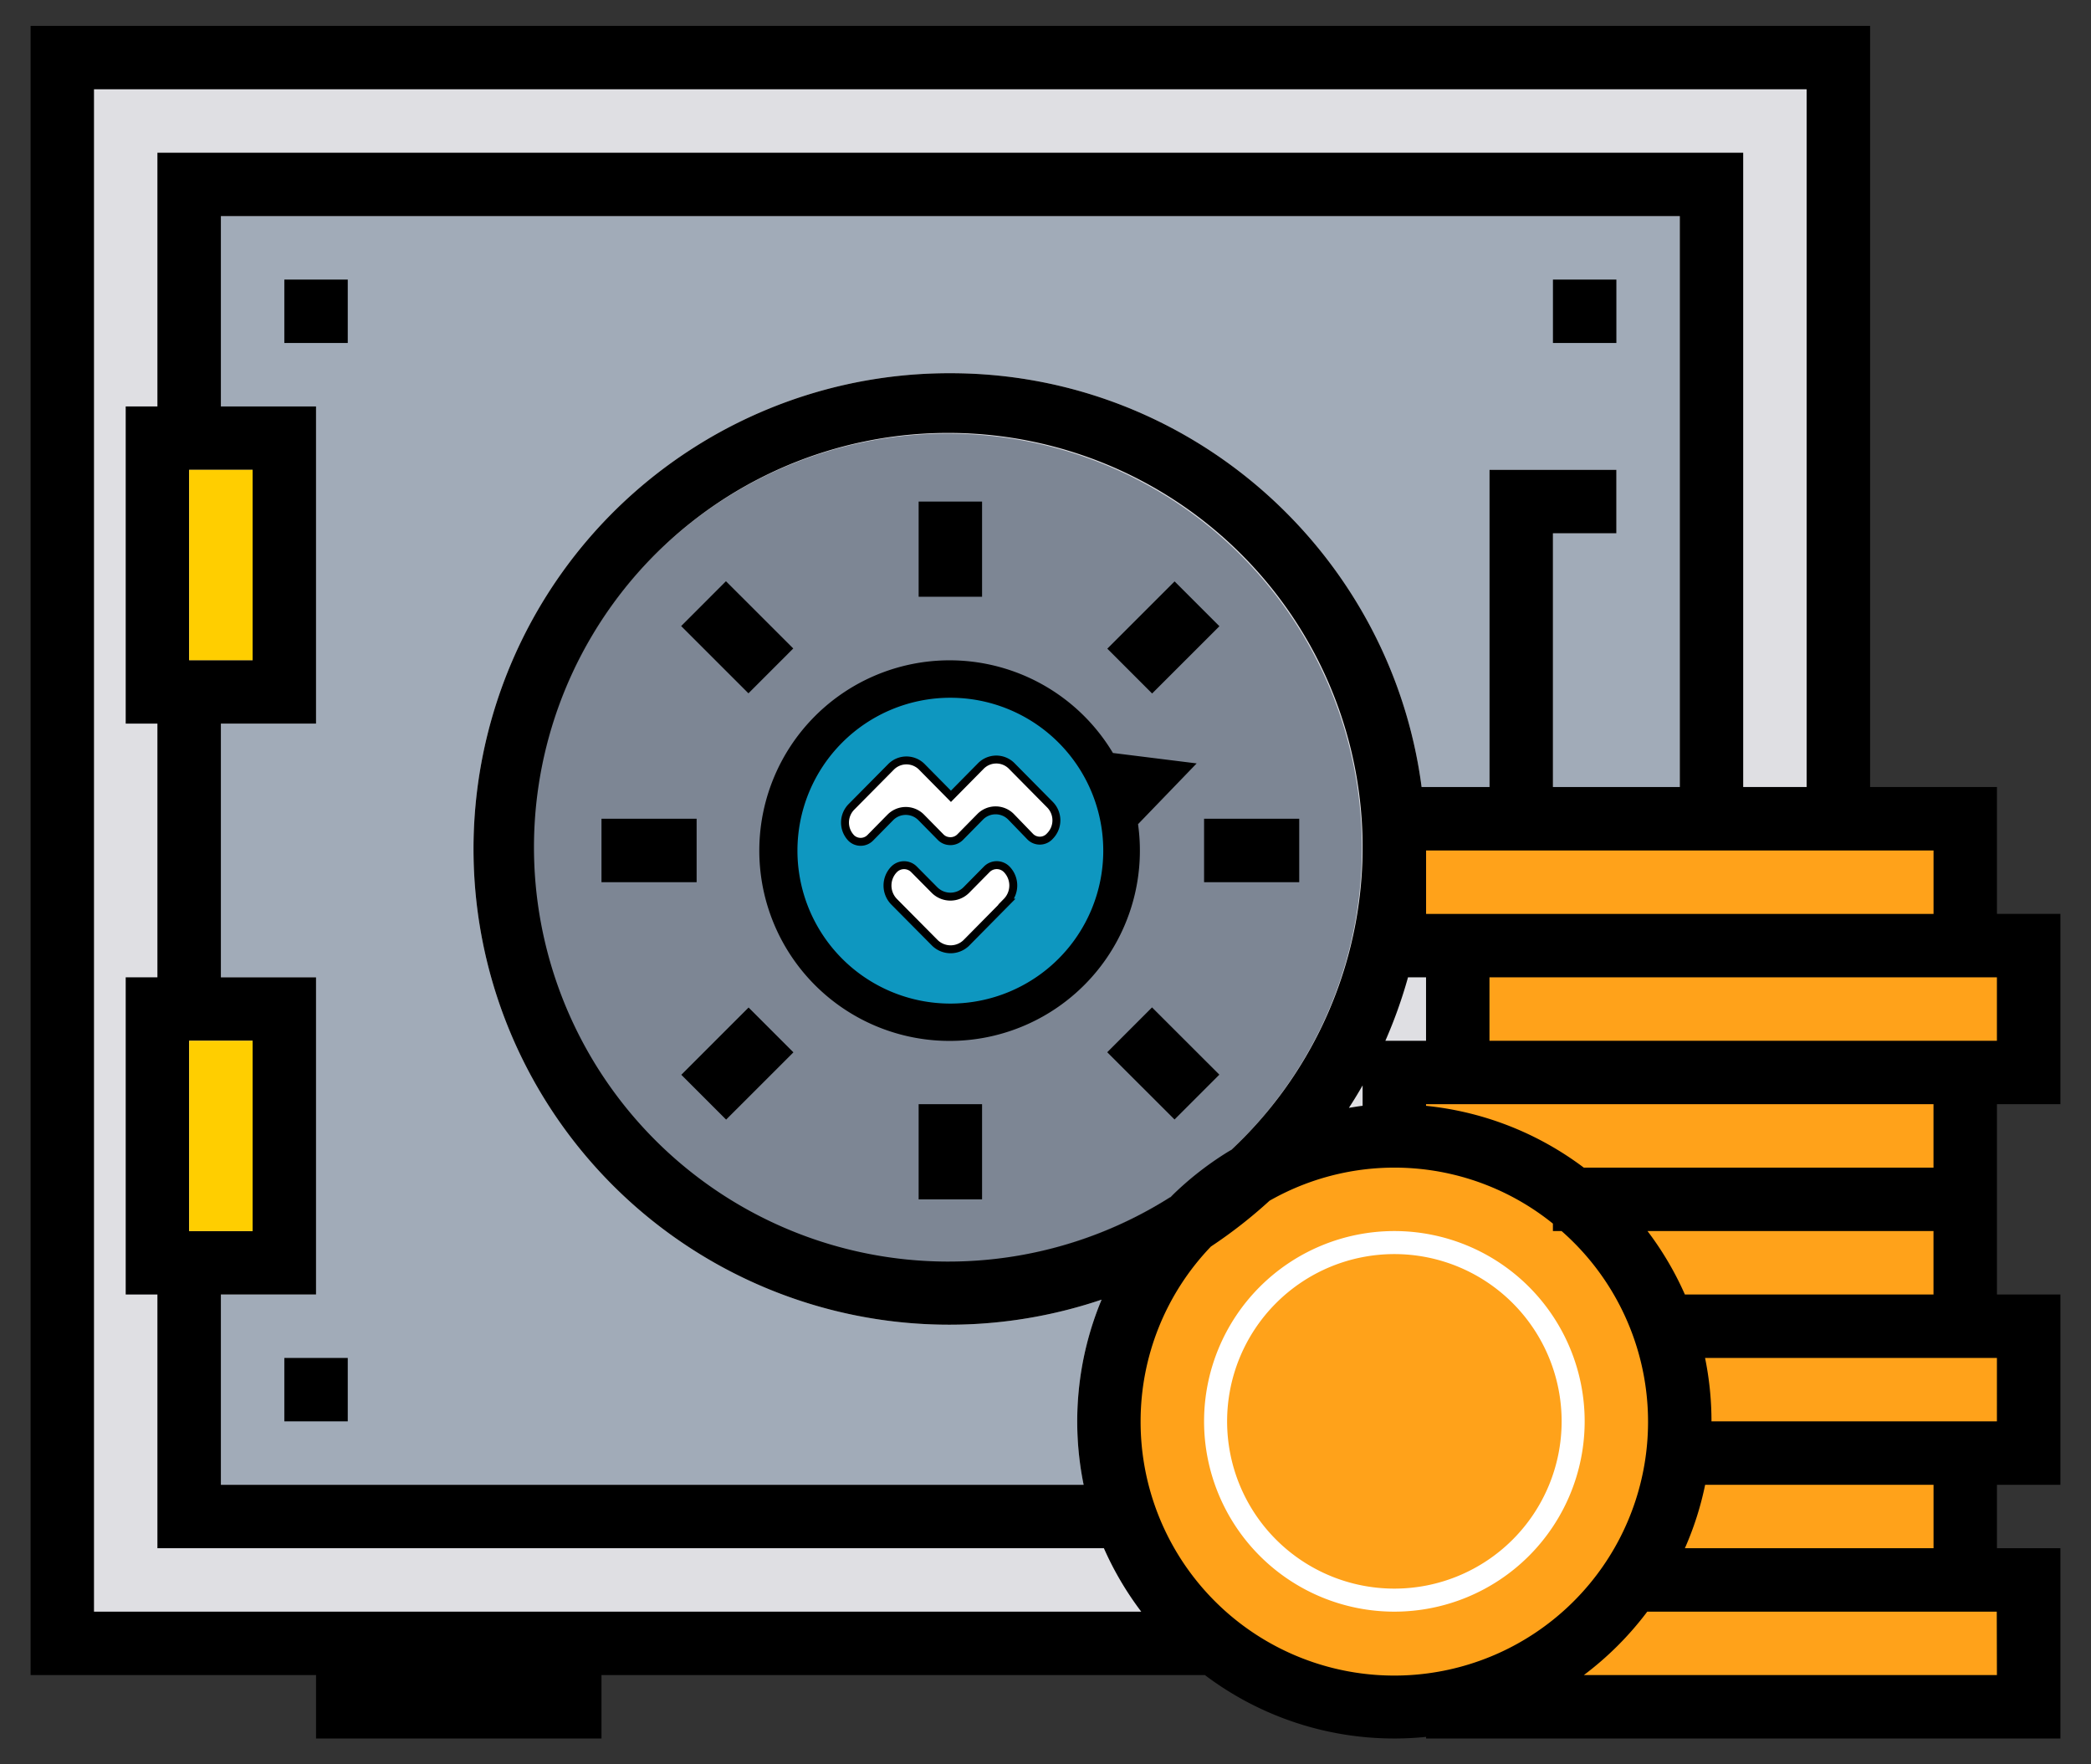 <svg xmlns="http://www.w3.org/2000/svg" viewBox="0 0 527.44 445.03"><rect x="0" y="0" width="527.44" height="445.03" fill="#333333" stroke="none"/><path fill="#dfdfe3" d="M15.72 14.52h448v400h-448z"/><path fill="#ffa21a" d="M495.72 270.52h16v-32h-16v-32h-144v32h16v32h-16v16a72 72 0 1 0 16 142.19v1.81h144v-32h-16v-32h16v-32h-16z"/><path fill="#a1abb8" d="M273.34 374.52H55.72v-48h24v-80h-24v-64h24v-80h-24v-48h368v144h-32v-64h16v-16h-32v80h-17.13c-7.7-58.8-58-104.38-118.86-104.38a120 120 0 1 0 38.14 233.68 79.84 79.84 0 0 0-4.53 46.7z"/><path fill="#7d8694" d="M295.21 302a104.51 104.51 0 1 1 15.42-12"/><path d="M71.72 70.52h16v16h-16zM391.72 70.52h16v16h-16zM71.72 342.52h16v16h-16zM231.72 278.52h16v24h-16zM231.72 126.52h16v24h-16zM151.72 206.52h24v16h-24zM303.72 206.52h24v16h-24zM279.291 265.416l11.303-11.31 16.976 16.964-11.302 11.31zM171.815 157.918l11.302-11.31 16.977 16.964-11.303 11.31zM171.855 271.1l16.973-16.968 11.305 11.309-16.974 16.967zM279.31 163.617l16.973-16.967 11.305 11.308-16.973 16.968zM287.07 207.88l14.78-15.32-21.12-2.63a48 48 0 1 0 6.34 18zm-47.34 43.8a37.16 37.16 0 1 1 37.16-37.16 37.16 37.16 0 0 1-37.16 37.16z"/><path fill="#fff" d="M351.72 310.52a48 48 0 1 0 48 48 48 48 0 0 0-48-48zm0 90.19a42.19 42.19 0 1 1 42.19-42.19 42.19 42.19 0 0 1-42.19 42.19z"/><path d="M503.72 294.52v-16h16v-48h-16v-32h-32v-192h-464v416h72v16h72v-16h152.21a79.28 79.28 0 0 0 55.79 15.59v.41h160v-48h-16v-16h16v-48h-16v-32zm-16-80v16h-128v-16zm-57.62 160h57.62v16H425a78.74 78.74 0 0 0 5.11-16zm-14.54-64h72.15v16H425a79.93 79.93 0 0 0-9.43-16zm-7.85-16h-8.21a79.43 79.43 0 0 0-39.79-15.59v-.41h128v16zm-112.51 7.43A104.51 104.51 0 1 1 310.63 290a80.34 80.34 0 0 0-15.42 12zm-21.87 72.57H55.72v-48h24v-80h-24v-64h24v-80h-24v-48h368v144h-32v-64h16v-16h-32v80h-17.13c-7.7-58.8-58-104.38-118.86-104.38a120 120 0 1 0 38.14 233.68 79.84 79.84 0 0 0-4.53 46.7zm-209.62-112v48h-16v-48zm0-144v48h-16v-48zm296 128v16h-10.26a119.82 119.82 0 0 0 5.71-16zm-16 27.24v5.17c-1.17.12-2.3.34-3.46.51 1.22-1.86 2.37-3.76 3.47-5.68zm-264 132.76h-56v-384h432v176h-16v-160h-400v64h-8v80h8v64h-8v80h8v64h238.74a79.93 79.93 0 0 0 9.42 16H79.71zm208-48a63.7 63.7 0 0 1 17.74-44.1 120.92 120.92 0 0 0 14.78-11.55 63.63 63.63 0 0 1 71.48 5.77v1.88h2.19a64 64 0 1 1-106.19 48zm216 64h-104.2a80.46 80.46 0 0 0 16-16h88.16zm0-64h-72a79.87 79.87 0 0 0-1.62-16h73.62zm-128-96v-16h128v16z"/><path fill="#ffce00" d="M47.72 118.52h16v48h-16zM47.72 262.52h16v48h-16z"/><circle cx="239.72" cy="214.52" r="36.78" fill="#fff"/><path fill="#0e97c0" stroke="#000" stroke-miterlimit="10" stroke-width="2" d="M239.72 175a39.57 39.57 0 1 0 39.57 39.57A39.57 39.57 0 0 0 239.72 175zM254 227.45l-10.18 10.31a5.67 5.67 0 0 1-8 .07l-.07-.07-10.21-10.3a5.84 5.84 0 0 1 0-8.19 3.53 3.53 0 0 1 5 0l5.16 5.21a5.67 5.67 0 0 0 8 .07l.07-.07 5.15-5.22a3.53 3.53 0 0 1 5 0 5.84 5.84 0 0 1 0 8.18zM264.73 211a3.4 3.4 0 0 1-4.81.09L255 206a5.47 5.47 0 0 0-7.73 0l-.07.07-5 5.08a3.45 3.45 0 0 1-2.84 1 3.33 3.33 0 0 1-2.1-1l-4.92-5a5.47 5.47 0 0 0-7.73 0l-.07.07-5 5.08a3.4 3.4 0 0 1-4.81.09 5.63 5.63 0 0 1 .07-7.9l9.9-10a5.47 5.47 0 0 1 7.73-.16l.07.07 7.37 7.46 7.5-7.6a5.47 5.47 0 0 1 7.73-.15l.07.07 9.72 9.83a5.63 5.63 0 0 1-.07 7.89z"/></svg>
